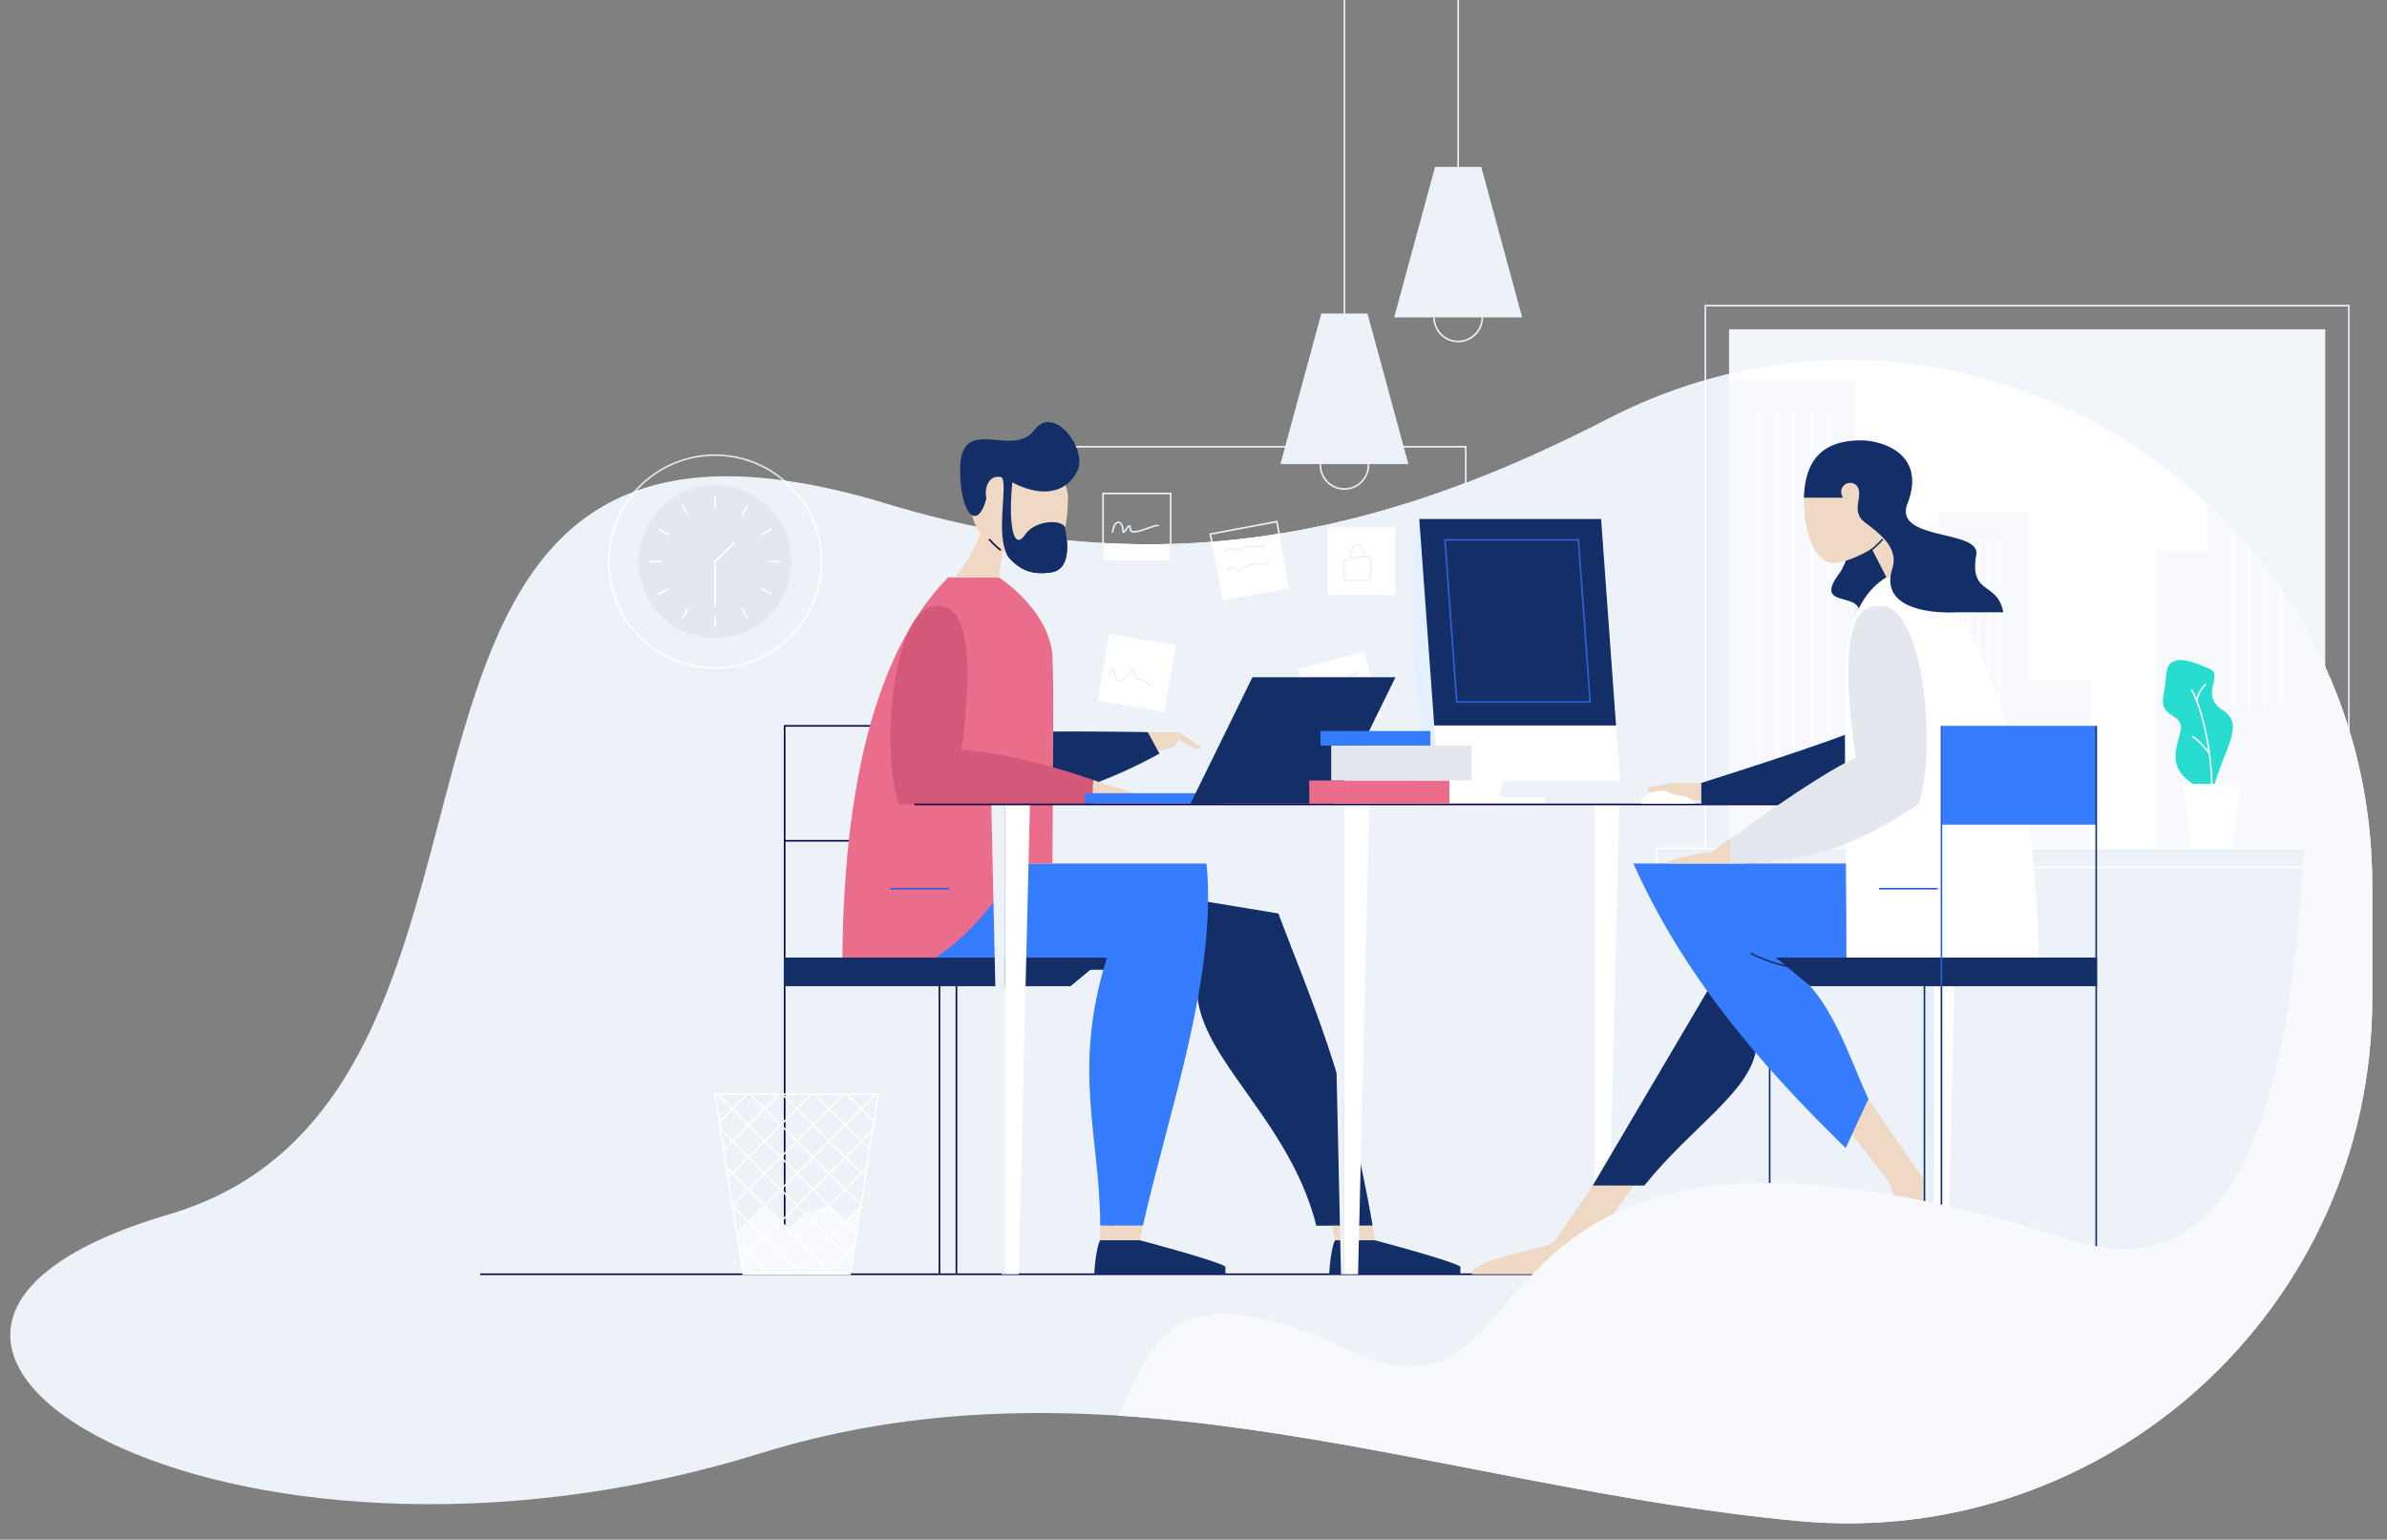 <svg id="Layer_1" data-name="Layer 1" xmlns="http://www.w3.org/2000/svg" xmlns:xlink="http://www.w3.org/1999/xlink" width="972" height="627" viewBox="0 0 972 627"><rect x="0" y="0" width="972" height="627" fill="#808080" stroke="none"/><defs><style>.cls-1,.cls-10,.cls-12,.cls-16,.cls-23,.cls-3,.cls-4,.cls-6{fill:none;}.cls-2{fill:#f2f5f9;}.cls-3{stroke:#e5f0ff;}.cls-10,.cls-12,.cls-14,.cls-16,.cls-23,.cls-3,.cls-4,.cls-6{stroke-miterlimit:10;stroke-width:0.65px;}.cls-14,.cls-4{stroke:#edf1f8;}.cls-14,.cls-5{fill:#fff;}.cls-6{stroke:#e4e7ed;}.cls-7{fill:#e5f0ff;}.cls-8{fill:#edf1f8;}.cls-9{clip-path:url(#clip-path);}.cls-10{stroke:#0f0044;}.cls-11{fill:#f7f9fc;}.cls-12{stroke:#fff;}.cls-13{fill:#28ddcf;}.cls-15{fill:#142e68;}.cls-16{stroke:#3060d5;}.cls-17{fill:#f0d9c4;}.cls-18{fill:#367cff;}.cls-19{fill:#ea6d8c;}.cls-20{fill:#fabfb9;}.cls-21{fill:#d25a78;}.cls-22{fill:#0f0044;}.cls-23{stroke:#142e68;}.cls-24{fill:#e4e7ed;}.cls-25{clip-path:url(#clip-path-2);}</style><clipPath id="clip-path"><path class="cls-1" d="M966,360.59c0-159.74-169-263.22-311.06-190.16-80.17,41.24-173.53,71.29-293.37,34.83C117.4,131,238.09,444.74,68.81,494.52S92,659.35,309.43,591.89c143.75-44.59,278.17,14.05,423,27.53C857.72,631.09,966,532.58,966,406.7Z"/></clipPath><clipPath id="clip-path-2"><polygon class="cls-1" points="324.4 518.91 346.19 518.91 357.64 445.54 324.4 445.54 291.16 445.54 302.62 518.91 324.4 518.91"/></clipPath></defs><title>invitasjon-bas-brukerforum-ill</title><rect class="cls-2" x="704.07" y="134.1" width="242.78" height="211.44"/><polyline class="cls-3" points="694.44 345.54 694.44 124.47 956.48 124.47 956.48 345.54"/><rect class="cls-4" x="414.31" y="181.93" width="182.56" height="138.28"/><rect class="cls-4" x="449.16" y="200.94" width="27.56" height="27.56"/><path class="cls-3" d="M453,216.94c.83-6.32,4.25-4.61,4.25-1.11s3-4.59,3-.54,11.39-2.8,11.39-1"/><rect class="cls-4" x="495.15" y="214.72" width="27.56" height="27.56" transform="translate(-33.41 97.79) rotate(-10.63)"/><path class="cls-3" d="M498.6,224.59c1.51-2.53,5.22.34,7.41-1.39s7.62.49,9.62-1.51"/><path class="cls-3" d="M500.07,232.42c2.13-4.15,3.53,1.91,6.77-1.26s8.78-.41,10.21-1.92"/><rect class="cls-5" x="540.61" y="214.72" width="27.56" height="27.56"/><path class="cls-3" d="M547.36,228.5c0,3.82-.64,8.2,1.39,7.88a87,87,0,0,1,9.29,0s.43-7.6,0-9.1S549.39,227.14,547.36,228.5Z"/><path class="cls-3" d="M550,227.47c-.85-4.77,4.6-9.61,5.46-.83"/><rect class="cls-5" x="449.16" y="260.17" width="27.56" height="27.56" transform="translate(52.69 -73.98) rotate(9.69)"/><path class="cls-3" d="M451.62,275.41c3.45-8.89.31,6.65,6.75,0s1.37.44,5.13,1,4,3.15,5.25,2.24"/><rect class="cls-5" x="531.88" y="268.43" width="27.56" height="27.56" transform="translate(-53.96 148.61) rotate(-14.79)"/><path class="cls-3" d="M537.84,288.8c-2.32-8.8-2.78-16.45,4.38-3.22s-1.61-7.2,1.41-6.44,4.82-3.34,6.16-4.07,3.23,0,2.91-1.72"/><circle class="cls-6" cx="291.16" cy="228.65" r="43.3"/><circle class="cls-7" cx="291.16" cy="228.65" r="31.12"/><line class="cls-4" x1="547.45" y1="-0.31" x2="547.45" y2="149.01"/><polygon class="cls-8" points="573.51 188.99 521.39 188.99 538.05 127.69 556.85 127.69 573.51 188.99"/><path class="cls-4" d="M557.26,189a9.81,9.81,0,1,1-19.61,0"/><line class="cls-4" x1="593.77" y1="-0.31" x2="593.77" y2="89.27"/><polygon class="cls-8" points="619.83 129.25 567.71 129.25 584.37 67.95 603.17 67.95 619.83 129.25"/><path class="cls-4" d="M603.58,129.25a9.81,9.81,0,0,1-19.62,0"/><g class="cls-9"><rect class="cls-8" x="-286.04" y="-39.49" width="1253.84" height="705.29"/><line class="cls-10" x1="967.8" y1="518.91" x2="195.53" y2="518.91"/><rect class="cls-5" x="704.07" y="102.73" width="242.78" height="242.78"/><rect class="cls-11" x="704.07" y="155.14" width="51.24" height="190.37"/><rect class="cls-7" x="755.3" y="242.07" width="36.19" height="103.44"/><rect class="cls-11" x="789.27" y="208.26" width="36.19" height="137.26"/><rect class="cls-11" x="814.89" y="276.89" width="36.19" height="68.63"/><rect class="cls-11" x="877.98" y="224.12" width="36.19" height="121.39"/><rect class="cls-11" x="898.83" y="188.03" width="36.19" height="157.48"/><rect class="cls-11" x="910.66" y="206.57" width="36.19" height="138.94"/><line class="cls-12" x1="744.83" y1="167.49" x2="744.83" y2="315.56"/><line class="cls-12" x1="737.69" y1="167.49" x2="737.69" y2="315.56"/><line class="cls-12" x1="730.54" y1="167.49" x2="730.54" y2="315.56"/><line class="cls-12" x1="723.39" y1="167.49" x2="723.39" y2="315.56"/><line class="cls-12" x1="716.25" y1="167.49" x2="716.25" y2="315.56"/><line class="cls-12" x1="797.32" y1="219.41" x2="797.32" y2="302.48"/><line class="cls-12" x1="801.52" y1="219.41" x2="801.52" y2="302.48"/><line class="cls-12" x1="805.72" y1="219.41" x2="805.72" y2="302.48"/><line class="cls-12" x1="809.91" y1="219.41" x2="809.91" y2="302.48"/><line class="cls-12" x1="814.11" y1="219.41" x2="814.11" y2="302.48"/><line class="cls-12" x1="928.76" y1="194.91" x2="928.76" y2="288.35"/><line class="cls-12" x1="922.35" y1="194.91" x2="922.35" y2="288.35"/><line class="cls-12" x1="915.95" y1="194.91" x2="915.95" y2="288.35"/><line class="cls-12" x1="909.54" y1="194.91" x2="909.54" y2="288.35"/><rect class="cls-12" x="674.7" y="345.51" width="301.51" height="7.74"/><polyline class="cls-12" points="694.44 345.51 694.44 93.1 956.48 93.1 956.48 345.51"/><path class="cls-13" d="M900.67,323.06c5.17-19.27,13.83-27.81,4.28-34s1-14.23-5.4-16.81-11-4.51-14.65-2.82-2.33,6.35-3.84,13.55c-2.14,10.15,8.44,7,6.88,14.7S880.32,315.12,900.67,323.06Z"/><path class="cls-12" d="M900.67,323.06c.32-15.22-3.49-33.52-8.24-42.24"/><path class="cls-12" d="M899.66,306.78c-3-4-5.83-6.4-7-6.87"/><path class="cls-12" d="M894.59,285.6c.09-3.24,3-6.43,3.55-6.94"/><polygon class="cls-5" points="912.36 319.25 889.02 319.25 892.14 345.14 909.23 345.14 912.36 319.25"/><rect class="cls-8" x="414.31" y="181.97" width="182.56" height="138.28"/><rect class="cls-14" x="449.16" y="200.98" width="27.56" height="27.56"/><path class="cls-4" d="M453,217c.83-6.32,4.25-4.61,4.25-1.11s3-4.59,3-.54,11.39-2.8,11.39-1"/><rect class="cls-5" x="495.15" y="214.76" width="27.56" height="27.56" transform="translate(-33.42 97.79) rotate(-10.63)"/><path class="cls-4" d="M498.6,224.63c1.51-2.53,5.22.34,7.41-1.39s7.62.49,9.62-1.51"/><path class="cls-4" d="M500.07,232.46c2.13-4.15,3.53,1.91,6.77-1.26s8.78-.41,10.21-1.92"/><rect class="cls-5" x="540.61" y="214.76" width="27.56" height="27.56"/><path class="cls-4" d="M547.36,228.54c0,3.82-.64,8.2,1.39,7.88a87,87,0,0,1,9.29,0s.43-7.6,0-9.1S549.39,227.18,547.36,228.54Z"/><path class="cls-4" d="M550,227.51c-.85-4.77,4.6-9.61,5.46-.83"/><rect class="cls-5" x="449.16" y="260.21" width="27.56" height="27.56" transform="translate(52.7 -73.98) rotate(9.69)"/><path class="cls-4" d="M451.62,275.45c3.45-8.89.31,6.65,6.75,0s1.37.44,5.13,1,4,3.15,5.25,2.24"/><rect class="cls-5" x="531.88" y="268.47" width="27.56" height="27.56" transform="translate(-53.97 148.61) rotate(-14.79)"/><path class="cls-3" d="M537.84,288.84c-2.32-8.8-2.78-16.45,4.38-3.22s-1.61-7.2,1.41-6.44,4.82-3.34,6.16-4.07,3.23,0,2.91-1.72"/><polygon class="cls-5" points="649.22 327.58 649.22 518.91 654.82 518.91 659.4 327.58 649.22 327.58"/><polygon class="cls-8" points="649.22 327.58 649.22 518.91 647.87 518.91 643.66 327.58 649.22 327.58"/><polygon class="cls-5" points="787.4 327.58 787.4 518.91 793.01 518.91 797.59 327.58 787.4 327.58"/><polygon class="cls-7" points="787.4 327.58 787.4 518.91 786.06 518.91 781.85 327.58 787.4 327.58"/><path class="cls-5" d="M575.34,324.65H629a0,0,0,0,1,0,0v2.4a0,0,0,0,1,0,0H577.74a2.4,2.4,0,0,1-2.4-2.4v0A0,0,0,0,1,575.34,324.65Z"/><polygon class="cls-5" points="580.9 294.48 616.24 294.48 610.68 324.65 575.34 324.65 580.9 294.48"/><path class="cls-7" d="M577.94,211.34c-2.68,7.46-6.67,81.45,7.72,106.64Z"/><polygon class="cls-15" points="658.06 295.47 584.03 295.47 577.94 211.34 651.97 211.34 658.06 295.47"/><polygon class="cls-5" points="659.69 317.98 585.66 317.98 584.03 295.47 658.06 295.47 659.69 317.98"/><polygon class="cls-16" points="647.53 285.89 593.19 285.89 588.4 219.84 642.74 219.84 647.53 285.89"/><polyline class="cls-10" points="319.51 518.91 319.51 295.6 357.64 295.6"/><line class="cls-10" x1="354.64" y1="342.39" x2="319.51" y2="342.39"/><line class="cls-10" x1="452.48" y1="518.91" x2="452.48" y2="401.61"/><path class="cls-15" d="M397.37,351.65,520.56,372c12.25,32.8,28.11,66.75,38.38,127.13H536c-12.41-50-61.11-76.38-45.42-109.21,14.64,0-1.09,5.05-19.73,5.05-26.31,0-48.67-.12-48.67-.12C410,394.86,397.37,384.29,397.37,351.65Z"/><polygon class="cls-17" points="467.21 298.14 480.08 298.14 480.08 301.27 477.95 304.14 471.34 305.76 467.21 298.14"/><path class="cls-18" d="M347.75,351.65H491.3c4.45,46.07-15.57,101.35-25.9,147.49H448c0-36.49-11.64-63.33,2.77-109.21-7.84,2.15-10.9,5.05-29.54,5.05-26.31,0-48.67-.12-48.67-.12C360.42,394.86,347.75,384.29,347.75,351.65Z"/><path class="cls-15" d="M387.41,248.58c5.84-1.53,16.41,8.44,19.12,49.82,20.54-1,60.84-.26,60.84-.26l4.78,8.75c-37,20.23-62.26,21.33-78.86,20.51C376.5,312.55,371.13,258.47,387.41,248.58Z"/><path class="cls-17" d="M470.28,327.59c0-2.51-17.43-7.45-17.43-7.45L445,317.61v10Z"/><path class="cls-17" d="M480.08,298.14l9.09,6.11a2.77,2.77,0,0,1-3.26.34l-5.83-3.32Z"/><path class="cls-19" d="M343,395c0-90.14,19.93-136.4,43.13-159.9,5.54,0,13.51.07,20.64.07,8.73,5.75,21.12,18.27,21.79,32.14.64,13.17.21,46.48,0,84.36H414.48c-6,12.44-22.84,35.2-43.24,43.33Z"/><line class="cls-10" x1="389.46" y1="518.91" x2="389.46" y2="401.61"/><line class="cls-16" x1="362.6" y1="361.91" x2="386.52" y2="361.91"/><polygon class="cls-15" points="435.93 401.61 319.17 401.61 319.17 389.94 450.02 389.94 435.93 401.61"/><path class="cls-20" d="M406.74,235.16l1.78-14.24-7.1-9.58s-3.85,13.95-12.49,23.73Z"/><path class="cls-20" d="M396.74,212.73c3.49,9.59,20.45,16.57,25.87,16.57,5.9,0,12.27-7.93,12.27-26.63C434.88,181.69,384.11,178,396.74,212.73Z"/><path class="cls-10" d="M407.54,224.09a37.09,37.09,0,0,1-4.77-4.52"/><path class="cls-21" d="M382.39,246.66c6,.6,16.34,5.34,9.13,58.63C416.8,307.2,445,317.61,445,317.61v10c-42.19,0-63.08-.07-79-.07C358.39,306.45,363.44,244.77,382.39,246.66Z"/><line class="cls-10" x1="382.54" y1="518.91" x2="382.54" y2="401.61"/><path class="cls-22" d="M401.66,203.06c-1.16-5.35,1.85-11.59,8.62-7.67,13.7,8,24,5.34,28.39-3.51s-9.46-27.49-17.45-16.76c-9,12-30.27-7.22-30.27,16.3C391,209.12,397.93,216.8,401.66,203.06Z"/><path class="cls-22" d="M412.4,194.74c-2.11,19.64.45,29.68,4.93,23.11s15.89-6.23,16.4-2.83,3.3,16.72-5.71,18.07c-8.23,1.24-12.62-1.37-16.43-5.17-7.17-7.18-.82-30.68-3.71-33.55C407.24,193.72,412.4,194.74,412.4,194.74Z"/><polygon class="cls-17" points="462.81 512.11 447.99 512.11 447.99 499.14 465.4 499.14 462.81 512.11"/><path class="cls-15" d="M445.63,518.91c0-3.64,1.13-12,2.36-13.83h16.2s30.69,8.09,34.81,10.71v3.12Z"/><polygon class="cls-17" points="560.89 509.25 545.32 512.11 542.3 499.14 558.94 499.14 560.89 509.25"/><path class="cls-15" d="M541.29,518.91c0-3.64,1.14-12,2.37-13.83h16.2s30.69,8.09,34.81,10.71v3.12Z"/><rect class="cls-18" x="441.74" y="323.01" width="56.43" height="4.25"/><polygon class="cls-15" points="568.24 275.79 510 275.79 484.76 327.26 543 327.26 568.24 275.79"/><polygon class="cls-5" points="409.22 327.58 409.22 518.91 414.82 518.91 419.4 327.58 409.22 327.58"/><polygon class="cls-8" points="409.22 327.58 409.22 518.91 407.87 518.91 403.67 327.58 409.22 327.58"/><polygon class="cls-5" points="547.41 327.58 547.41 518.91 553.01 518.91 557.59 327.58 547.41 327.58"/><polygon class="cls-8" points="547.41 327.58 547.41 518.91 546.06 518.91 541.85 327.58 547.41 327.58"/><line class="cls-10" x1="372.35" y1="327.59" x2="731.47" y2="327.59"/><path class="cls-15" d="M775.67,249.35H757.18c0-8.43-18.91-1.58-8.14-15.93,2.85-3.8,5.08-12.71,5.08-12.71l14.17-5.36Z"/><line class="cls-23" x1="720.62" y1="518.91" x2="720.62" y2="401.61"/><path class="cls-17" d="M648.54,482.79s-13.23,19.66-15.43,22.73-33.81,6.88-33.81,13.39h39.25l26.8-36.12Z"/><path class="cls-15" d="M715.19,426.65c-2.07,17.68-26.3,32.06-45.61,56.14h-21l47.83-81.18Z"/><path class="cls-17" d="M760.5,447.06l23.15,33.68v37c-6.54,0-12.27-33.25-14.44-36.34S754.1,462,754.1,462Z"/><path class="cls-18" d="M825.36,351.65H665.14c18.05,40.39,45.5,76.06,86.44,115.85l9.26-20c-10.26-21.86-19.67-57.53-47.75-57.53a139.66,139.66,0,0,0,38.8,5.05c26.3,0,48.66-.12,48.66-.12C812.68,394.86,825.36,384.29,825.36,351.65Z"/><polygon class="cls-17" points="693.27 318.83 680.4 318.83 680.4 324.31 693.27 326.45 693.27 318.83"/><path class="cls-17" d="M679.36,351.65c0-2.51,17.43-4.67,17.43-4.67l7.77-5.31v10Z"/><path class="cls-15" d="M791.25,248.58c-5.84-1.53-16.63-6.42-37.63,49.82-22.15,8.33-60.84,20.43-60.84,20.43l0,8.76c20.35,0,57.45-.19,74.11-.19C783.65,312.55,807.53,258.47,791.25,248.58Z"/><path class="cls-5" d="M830.14,395c0-90.14-24.14-139.77-47.35-163.27-1.2-.78-27.59-2.09-30.81,35.58-1.54,18-.09,74-.09,127.69Z"/><path class="cls-17" d="M680.4,318.83l-9.83,2a2.45,2.45,0,0,0,2.34,1.83c2.09.25,7.49-.73,7.49-.73Z"/><line class="cls-23" x1="783.65" y1="518.91" x2="783.65" y2="401.61"/><path class="cls-23" d="M728.55,393.65c-6.38-1-14.13-4.63-15.67-5.46"/><line class="cls-16" x1="789.06" y1="361.91" x2="765.14" y2="361.91"/><polygon class="cls-15" points="737.17 401.61 853.93 401.61 853.93 389.94 723.09 389.94 737.17 401.61"/><path class="cls-17" d="M768.22,235.16l-7.34-14.24,3.4-9.58s12.37,13.95,21,23.73Z"/><path class="cls-17" d="M772.66,212.73c-3.87,9.44-20.45,16.57-25.87,16.57-5.9,0-12.26-7.93-12.26-26.63C734.53,181.69,781.85,190.37,772.66,212.73Z"/><path class="cls-23" d="M761.87,224.09a37.09,37.09,0,0,0,4.77-4.52"/><path class="cls-15" d="M804.75,225.89c1.83-10.41-34-5.51-28-20.84,7.94-20.57-10.94-25.72-18.85-25.72-12.9,0-22.85,5.26-23.32,23.34h15.89s-1.19-2-.52-3.62a3.7,3.7,0,0,1,5.89-1.5c1.67,1.65,1.3,4.23.76,7.56-.4,2.45,0,5.19,1.89,6.82,4.31,3.8,15.14,9.9,12.09,19.53-6.38,20.18,26.16,17.89,26.16,17.89h19C813.47,236.65,801.81,242.58,804.75,225.89Z"/><path class="cls-24" d="M764.8,246.66c-6,.6-17.68,2.34-9.13,61.77-18.5,9-51.11,33.24-51.11,33.24v10c42.19,0,62.46-15.44,76.63-24.13C788.8,306.45,783.75,244.77,764.8,246.66Z"/><rect class="cls-18" x="790.57" y="295.6" width="63.03" height="40.22"/><line class="cls-23" x1="790.57" y1="518.91" x2="790.57" y2="401.61"/><line class="cls-16" x1="790.57" y1="401.04" x2="790.57" y2="295.6"/><line class="cls-23" x1="853.59" y1="518.91" x2="853.59" y2="295.6"/><path class="cls-5" d="M668.1,327.23c0-2.64,3.77-5.2,8.78-5.2s12.21,2.71,13.24,5.2Z"/><path class="cls-17" d="M677.19,321.06c1.68,1.63,6.17,3.6,10.7,3.08S681,320.4,681,320.4Z"/><polygon class="cls-11" points="302.62 518.91 300.02 502.3 311.36 490.96 321.03 500.64 327.44 493.91 337.47 490.82 344.46 497.25 347.57 494.14 349.72 492 350.51 491.2 346.19 518.91 302.62 518.91"/><g class="cls-25"><line class="cls-12" x1="200.13" y1="471.65" x2="343.8" y2="615.32"/><line class="cls-12" x1="206.7" y1="465.09" x2="350.36" y2="608.75"/><line class="cls-12" x1="213.26" y1="458.52" x2="356.93" y2="602.19"/><line class="cls-12" x1="219.83" y1="451.96" x2="363.49" y2="595.62"/><line class="cls-12" x1="226.39" y1="445.39" x2="370.06" y2="589.06"/><line class="cls-12" x1="232.96" y1="438.83" x2="376.62" y2="582.49"/><line class="cls-12" x1="239.52" y1="432.26" x2="383.19" y2="575.93"/><line class="cls-12" x1="246.09" y1="425.7" x2="389.75" y2="569.36"/><line class="cls-12" x1="252.65" y1="419.13" x2="396.32" y2="562.8"/><line class="cls-12" x1="259.22" y1="412.57" x2="402.88" y2="556.23"/><line class="cls-12" x1="265.79" y1="406" x2="409.45" y2="549.66"/><line class="cls-12" x1="272.35" y1="399.43" x2="416.02" y2="543.1"/><line class="cls-12" x1="278.92" y1="392.87" x2="422.58" y2="536.53"/><line class="cls-12" x1="285.48" y1="386.3" x2="429.15" y2="529.97"/><line class="cls-12" x1="292.05" y1="379.74" x2="435.71" y2="523.4"/><line class="cls-12" x1="298.61" y1="373.17" x2="442.28" y2="516.84"/><line class="cls-12" x1="305.18" y1="366.61" x2="448.84" y2="510.27"/><line class="cls-12" x1="311.74" y1="360.04" x2="455.41" y2="503.71"/><line class="cls-12" x1="318.31" y1="353.48" x2="461.97" y2="497.14"/><line class="cls-12" x1="343.8" y1="353.48" x2="200.13" y2="497.14"/><line class="cls-12" x1="350.36" y1="360.04" x2="206.7" y2="503.71"/><line class="cls-12" x1="356.93" y1="366.61" x2="213.26" y2="510.27"/><line class="cls-12" x1="363.49" y1="373.17" x2="219.83" y2="516.84"/><line class="cls-12" x1="370.06" y1="379.74" x2="226.39" y2="523.4"/><line class="cls-12" x1="376.62" y1="386.3" x2="232.96" y2="529.97"/><line class="cls-12" x1="383.19" y1="392.87" x2="239.52" y2="536.53"/><line class="cls-12" x1="389.75" y1="399.43" x2="246.09" y2="543.1"/><line class="cls-12" x1="396.32" y1="406" x2="252.65" y2="549.66"/><line class="cls-12" x1="402.88" y1="412.57" x2="259.22" y2="556.23"/><line class="cls-12" x1="409.45" y1="419.13" x2="265.79" y2="562.8"/><line class="cls-12" x1="416.02" y1="425.7" x2="272.35" y2="569.36"/><line class="cls-12" x1="422.58" y1="432.26" x2="278.92" y2="575.93"/><line class="cls-12" x1="429.15" y1="438.83" x2="285.48" y2="582.49"/><line class="cls-12" x1="435.71" y1="445.39" x2="292.05" y2="589.06"/><line class="cls-12" x1="442.28" y1="451.96" x2="298.61" y2="595.62"/><line class="cls-12" x1="448.84" y1="458.52" x2="305.18" y2="602.19"/><line class="cls-12" x1="455.41" y1="465.09" x2="311.74" y2="608.75"/><line class="cls-12" x1="461.97" y1="471.65" x2="318.31" y2="615.32"/></g><polygon class="cls-12" points="324.4 518.91 346.19 518.91 357.64 445.54 324.4 445.54 291.16 445.54 302.62 518.91 324.4 518.91"/><rect class="cls-19" x="533.13" y="317.85" width="57.07" height="9.41"/><rect class="cls-24" x="542.08" y="303.63" width="57.07" height="14.21"/><rect class="cls-18" x="537.73" y="297.7" width="44.74" height="5.94"/><path class="cls-11" d="M340.88,665.8c164.71-26.46,73.43-178.56,209-115.83,88.32,40.85,31.32-127.79,293.33-45.1,139.4,44,68-328,124.54-234.55V665.8Z"/><circle class="cls-12" cx="291.16" cy="228.73" r="43.3"/><circle class="cls-24" cx="291.16" cy="228.73" r="31.12"/><line class="cls-12" x1="291.16" y1="202.19" x2="291.16" y2="206.85"/><line class="cls-12" x1="291.16" y1="250.61" x2="291.16" y2="255.27"/><line class="cls-12" x1="277.89" y1="205.75" x2="280.22" y2="209.79"/><line class="cls-12" x1="302.1" y1="247.68" x2="304.43" y2="251.72"/><line class="cls-12" x1="268.18" y1="215.46" x2="272.22" y2="217.79"/><line class="cls-12" x1="310.11" y1="239.67" x2="314.15" y2="242"/><line class="cls-12" x1="264.62" y1="228.73" x2="269.28" y2="228.73"/><line class="cls-12" x1="313.04" y1="228.73" x2="317.7" y2="228.73"/><line class="cls-12" x1="268.18" y1="242" x2="272.22" y2="239.67"/><line class="cls-12" x1="310.11" y1="217.79" x2="314.15" y2="215.46"/><line class="cls-12" x1="277.89" y1="251.72" x2="280.22" y2="247.68"/><line class="cls-12" x1="302.1" y1="209.79" x2="304.43" y2="205.75"/><polyline class="cls-12" points="299 220.9 291.16 228.73 291.16 246.87"/></g><path class="cls-17" d="M406.74,235.15l1.78-14.24-7.1-9.58s-3.85,13.95-12.49,23.73Z"/><path class="cls-17" d="M396.74,212.72c3.49,9.59,20.45,16.57,25.87,16.57,5.9,0,12.27-7.93,12.27-26.63C434.88,181.68,384.11,178,396.74,212.72Z"/><path class="cls-10" d="M407.54,224.08a37.09,37.09,0,0,1-4.77-4.52"/><path class="cls-15" d="M401.66,203.05c-1.16-5.35,1.85-11.59,8.62-7.67,13.7,8,24,5.34,28.39-3.5s-9.46-27.5-17.45-16.77c-9,12-30.27-7.22-30.27,16.3C391,209.11,397.93,216.79,401.66,203.05Z"/><path class="cls-15" d="M412.4,194.73c-2.11,19.64.45,29.68,4.93,23.11s15.89-6.23,16.4-2.83,3.3,16.72-5.71,18.07c-8.23,1.24-12.62-1.37-16.43-5.17-7.17-7.18-.82-30.68-3.71-33.55C407.24,193.71,412.4,194.73,412.4,194.73Z"/></svg>